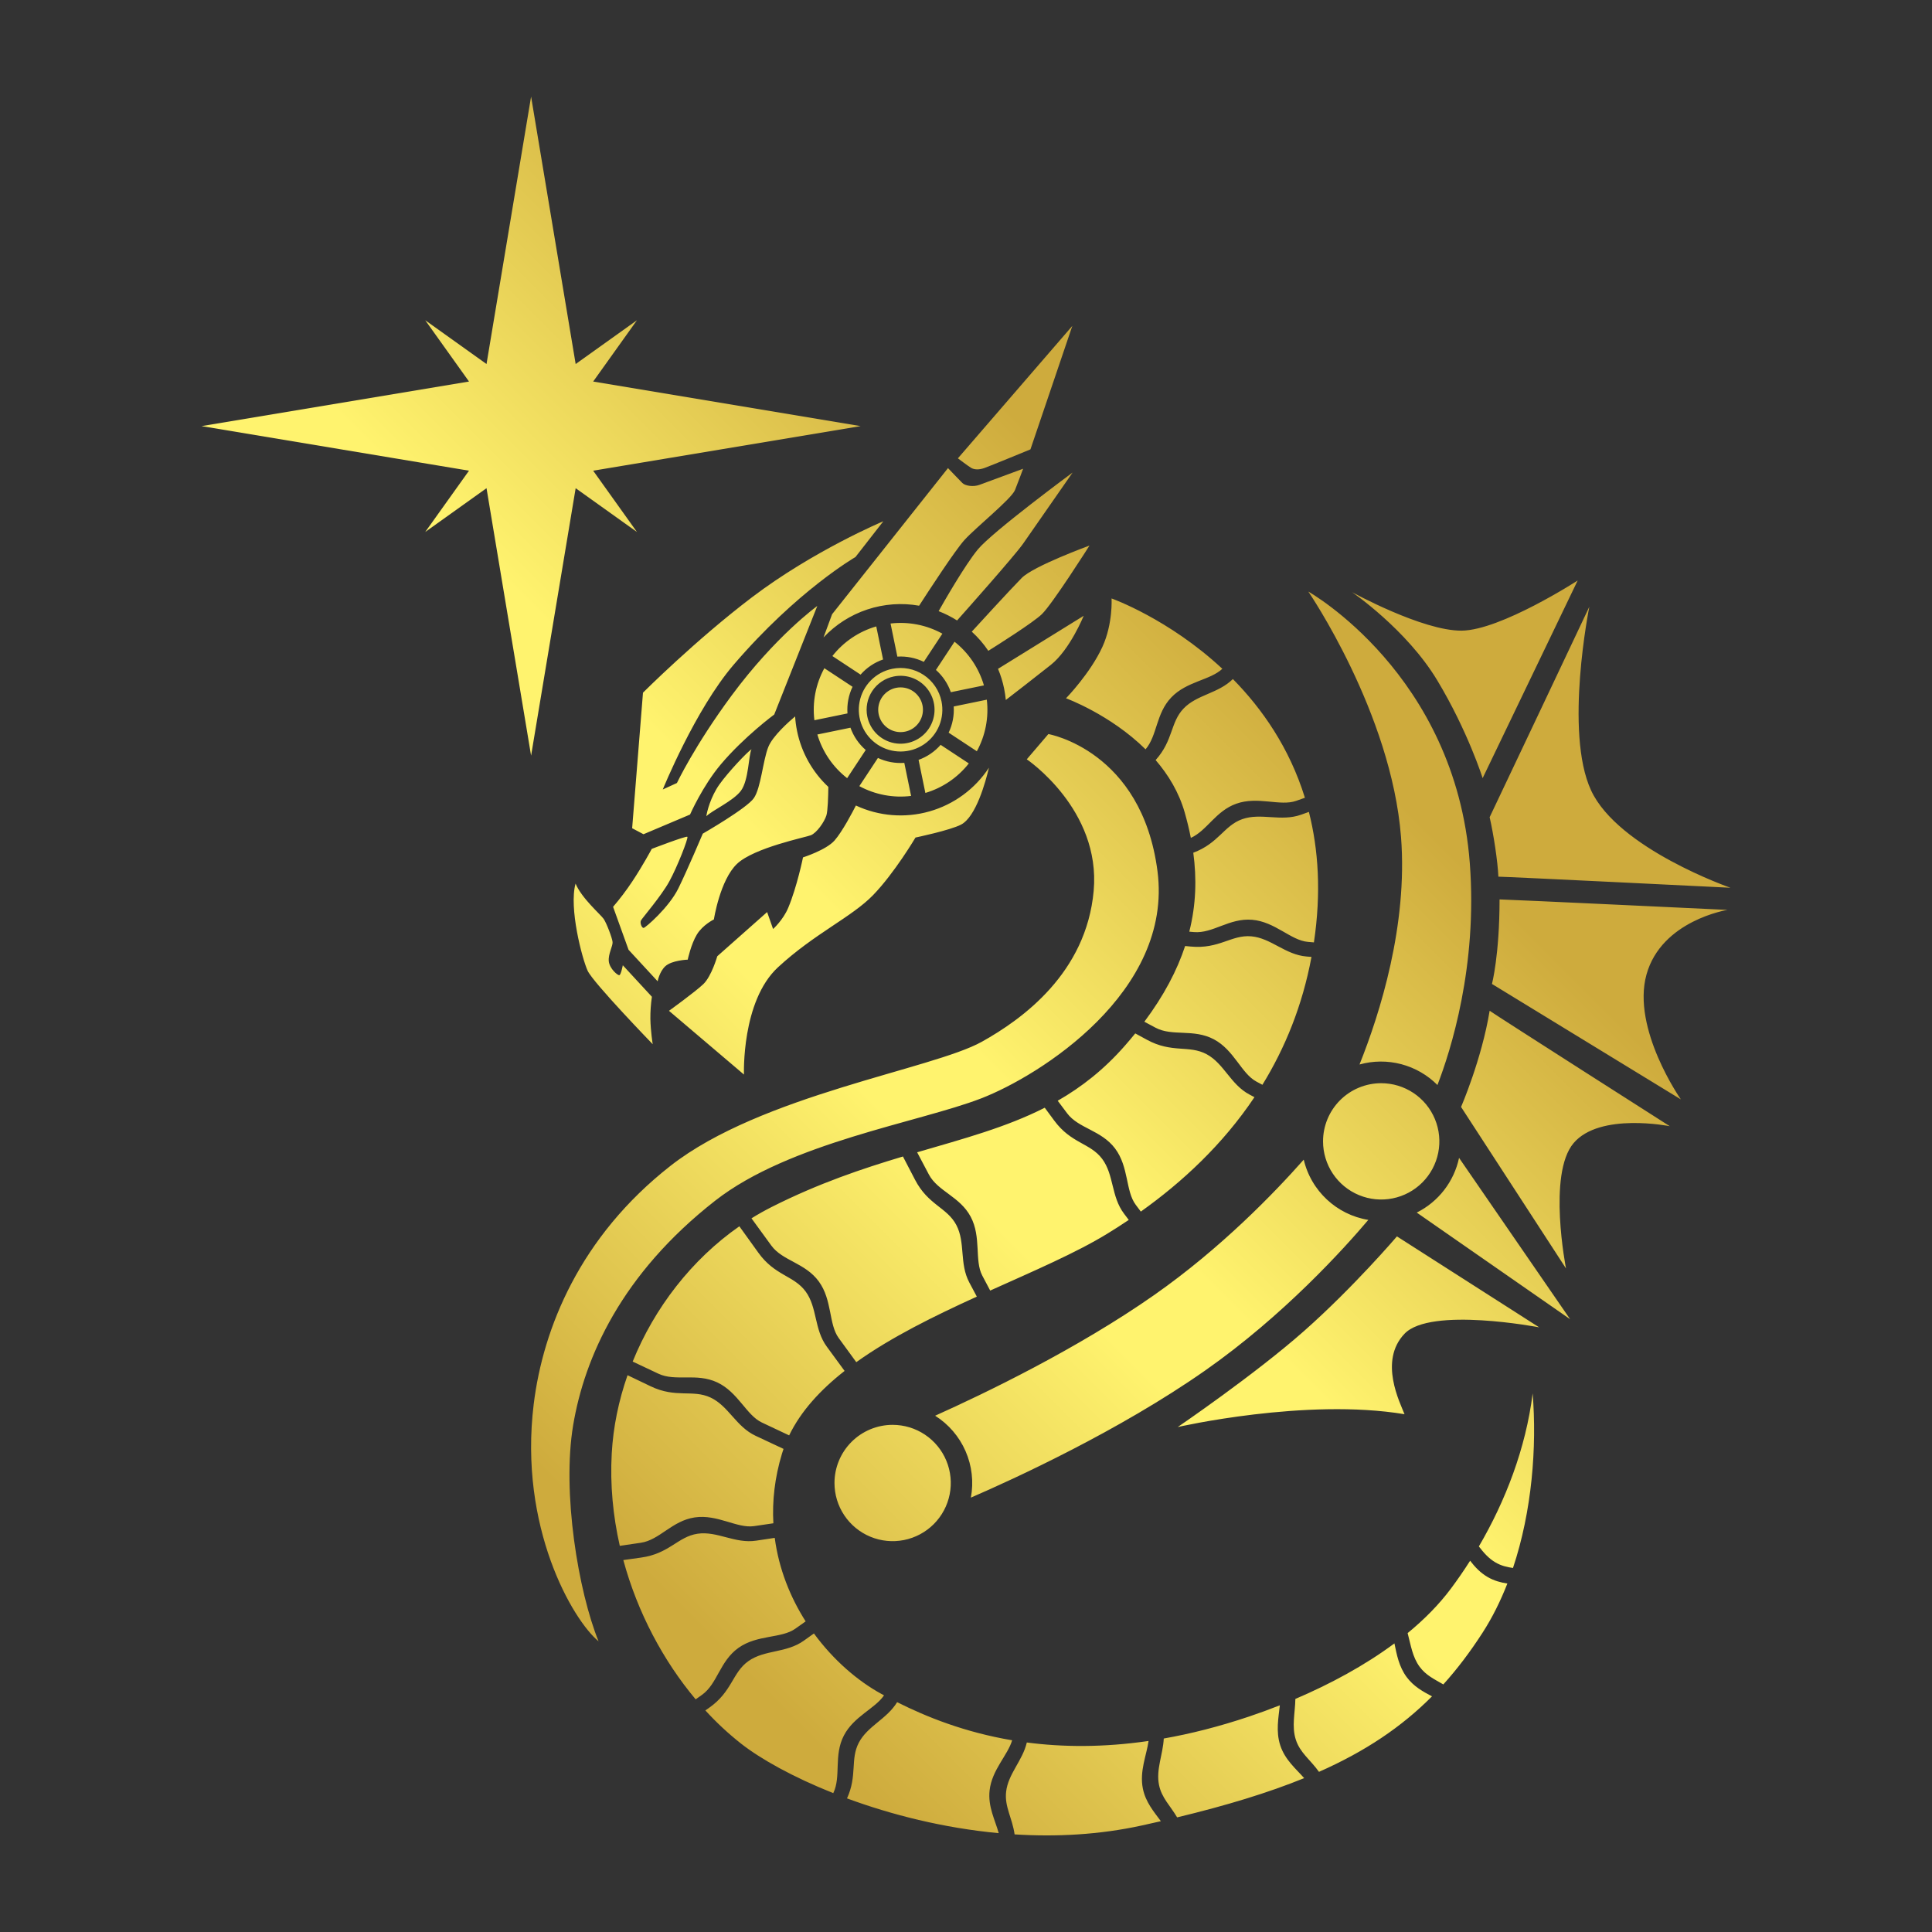 <svg width="1000" height="1000" viewBox="0 0 1000 1000" fill="none" xmlns="http://www.w3.org/2000/svg">
<rect x="0" y="0" width="1000" height="1000" fill="#333333" stroke="none"/>
<g clip-path="url(#clip0_213_4207)">
<path fill-rule="evenodd" clip-rule="evenodd" d="M307.025 197.485L445.448 220.556L307.025 243.628L329.683 275.349L297.961 252.689L274.892 391.112L251.821 252.689L220.101 275.347L242.758 243.626L104.335 220.555L242.758 197.484L220.101 165.764L251.821 188.422L274.892 50L297.961 188.422L329.683 165.764L307.025 197.485ZM775.561 453.765C775.216 445.93 773.109 431.973 771.035 422.986C772.764 419.527 822.635 314.048 822.635 314.048C822.635 314.048 809.54 378.913 823.541 409.104C837.542 439.294 895.664 459.498 895.664 459.498C895.664 459.498 779.71 453.765 775.561 453.765ZM743.877 352.071C728.017 325.75 699.817 306.504 699.817 306.504C699.817 306.504 736.32 326.605 756.55 326.42C776.781 326.236 816.602 300.469 816.602 300.469L767.414 402.767C767.414 402.767 759.734 378.39 743.877 352.071ZM760.774 446.824C764.836 500.209 750.844 543.952 744.022 561.605C738.848 556.409 732.384 552.685 725.294 550.818C718.204 548.95 710.744 549.006 703.682 550.979C714.231 524.614 728.726 478.88 725.167 433.245C720.148 368.907 677.185 306.201 677.185 306.201C677.185 306.208 753.32 348.868 760.774 446.824ZM639.909 415.992C629.208 419.787 624.78 429.896 616.376 433.689C615.521 429.305 614.458 424.939 613.218 420.584C610.217 410.04 604.695 401.011 598.154 393.411C607.31 383.237 605.726 373.96 612.592 366.756C619.527 359.483 630.504 359.023 638.142 351.469C653.297 366.865 667.414 387.063 675.421 412.925C673.951 413.443 672.444 413.975 670.899 414.52C662.54 417.468 651.154 412.006 639.909 415.992ZM592.942 387.843C574.584 369.742 551.772 361.429 551.772 361.429C551.772 361.429 564.367 348.479 570.629 334.759C576.102 322.758 575.349 309.759 575.349 309.759C575.349 309.759 604.728 320.152 632.684 346.163C626.402 352.109 614.223 352.603 606.216 361.025C598.255 369.399 599.057 380.667 592.942 387.843ZM539.195 317.963C534.578 322.342 516.908 333.511 511.553 336.862C509.106 333.225 506.231 329.897 502.988 326.948C504.887 324.869 523.047 305.012 528.857 299.139C534.989 292.941 563.923 282.383 563.923 282.383C563.923 282.383 544.655 312.786 539.195 317.963ZM495.383 321.149C492.364 319.238 489.166 317.626 485.834 316.335C488.223 312.101 499.345 292.6 506.113 284.404C513.726 275.185 555.18 244.587 555.18 244.587C555.18 244.587 534.308 274.64 529.533 281.44C525.106 287.746 499.147 316.926 495.383 321.149ZM509.42 242.284C506.631 243.255 504.205 243.109 502.612 242.143C501.019 241.176 495.803 237.233 495.803 237.233L555.037 168.683L533.359 232.596C533.359 232.596 512.206 241.313 509.42 242.284ZM506.941 250.963C509.969 249.835 529.564 242.618 529.564 242.618C529.564 242.618 527.182 249.078 525.361 253.648C523.539 258.218 505.093 273.003 499.2 279.505C494.285 284.925 480.262 306.485 475.731 313.51C466.768 311.922 457.55 312.593 448.911 315.462C440.272 318.331 432.484 323.307 426.251 329.941L430.692 317.92L490.679 242.29C490.679 242.29 496.568 248.468 498.119 250.003C499.67 251.539 503.913 252.091 506.941 250.963V250.963ZM379.697 344.111C359.803 367.343 343.049 408.636 343.049 408.636L350.37 405.283C350.37 405.283 359.599 385.806 378.658 360.037C401.483 329.172 423.036 313.639 423.036 313.639L400.745 369.828C400.745 369.828 385.089 381.385 373.046 395.694C363.622 406.889 357.167 421.606 357.167 421.606L333.074 431.795L327.198 428.688L332.806 358.529C332.806 358.529 359.931 331.389 389.159 309.203C421.133 284.932 457.21 269.808 457.21 269.808L442.787 288.324C442.787 288.324 412.632 305.65 379.697 344.111ZM365.611 422.483C365.863 420.191 367.869 412.345 372.389 405.995C376.909 399.645 386.759 389.223 388.983 387.797C387.416 390.972 387.583 403.72 383.534 409.249C379.669 414.524 368.546 419.481 365.611 422.483V422.483ZM337.352 439.38C337.352 439.38 355.176 432.524 355.785 433.129C356.393 433.733 350.566 448.742 346.378 456.319C342.19 463.895 332.445 475.149 331.771 476.424C331.096 477.698 332.206 480.354 333.131 480.297C334.056 480.24 346.231 469.739 351.098 459.861C355.694 450.524 363.767 431.487 363.765 431.487C363.763 431.487 386.5 418.429 390.183 413.12C393.87 407.803 394.867 393.668 397.675 386.626C399.945 380.939 408.383 373.484 411.547 370.823C411.711 373.362 412.049 375.887 412.56 378.379C414.82 389.466 420.479 399.573 428.749 407.295C428.688 412.158 428.472 419.736 427.749 422.037C426.657 425.513 422.689 431.134 419.696 432.318C416.952 433.403 390.339 438.771 381.506 447.103C372.673 455.435 369.504 475.903 369.504 475.903C369.504 475.903 363.741 478.68 360.689 483.727C357.637 488.774 355.965 496.713 355.965 496.713C355.965 496.713 347.661 496.999 344.302 500.183C341.291 503.035 340.399 507.921 340.399 507.921L325.339 491.609L317.33 469.373C320.91 465.206 324.227 460.821 327.262 456.242C332.63 448.195 337.352 439.38 337.352 439.38ZM320.593 504.746C321.432 504.493 322.364 499.613 322.364 499.613L337.424 515.928C336.866 519.702 336.602 523.513 336.633 527.327C336.745 533.746 337.848 540.485 337.848 540.485C337.848 540.485 306.988 508.626 304.151 502.432C301.314 496.238 294.375 469.928 297.913 457.342C301.033 464.912 310.947 473.413 312.45 475.613C313.953 477.812 316.889 485.535 317.071 487.603C317.253 489.671 314.733 493.749 315.111 497.554C315.489 501.36 319.756 504.999 320.593 504.746ZM497.433 426.818C491.749 429.782 473.855 433.511 473.855 433.511C473.855 433.511 463.024 451.823 451.937 463.277C440.849 474.731 421.687 483.107 402.679 500.668C383.67 518.229 385.078 556.191 385.078 556.191L346.257 523.194C346.257 523.194 359.814 513.427 364.057 509.369C368.3 505.311 371.262 494.951 371.262 494.951L397.062 472.088L400.15 480.857C400.15 480.857 405.339 476.206 407.998 469.84C412.551 458.946 415.636 443.785 415.636 443.785C415.636 443.785 427.626 439.966 431.962 435.033C436.042 430.391 441.432 420.041 443.009 416.935C454.924 422.492 468.442 423.573 481.089 419.979C493.735 416.385 504.665 408.357 511.876 397.364C510.125 404.797 505.166 422.781 497.433 426.818ZM505.612 388.845L491.015 379.227C493.034 375.007 493.939 370.341 493.643 365.672L510.777 362.152C511.867 371.37 510.062 380.699 505.612 388.845ZM509.279 354.759L492.151 358.279C490.609 353.841 487.953 349.874 484.437 346.758L494.061 332.155C501.361 337.923 506.681 345.824 509.279 354.759ZM487.776 327.98L478.159 342.573C473.906 340.501 469.189 339.566 464.468 339.859L460.948 322.731C470.219 321.639 479.6 323.474 487.776 327.98ZM501.461 395.144C495.731 402.449 487.871 407.79 478.97 410.428L475.45 393.307C479.858 391.732 483.789 389.054 486.869 385.529L501.461 395.144ZM487.319 363.016C488.179 367.205 487.778 371.554 486.166 375.515C484.553 379.475 481.803 382.869 478.263 385.266C474.722 387.664 470.55 388.957 466.274 388.984C461.998 389.01 457.81 387.768 454.24 385.415C450.67 383.062 447.878 379.702 446.217 375.762C444.556 371.822 444.1 367.478 444.908 363.279C445.716 359.08 447.751 355.214 450.755 352.172C453.76 349.129 457.599 347.046 461.787 346.185C467.405 345.031 473.251 346.156 478.039 349.312C482.827 352.469 486.166 357.398 487.319 363.016ZM448.918 370.908C449.618 374.314 451.313 377.436 453.788 379.878C456.262 382.321 459.406 383.975 462.82 384.631C466.235 385.287 469.767 384.916 472.971 383.565C476.175 382.214 478.906 379.943 480.819 377.039C482.732 374.136 483.741 370.731 483.719 367.254C483.697 363.777 482.644 360.384 480.694 357.506C478.744 354.627 475.984 352.391 472.764 351.081C469.543 349.77 466.006 349.445 462.6 350.144C460.338 350.609 458.19 351.515 456.279 352.81C454.367 354.105 452.729 355.764 451.458 357.693C450.188 359.621 449.31 361.78 448.874 364.048C448.438 366.315 448.453 368.647 448.918 370.908ZM477.478 365.04C477.938 367.282 477.722 369.61 476.859 371.73C475.995 373.85 474.523 375.666 472.627 376.95C470.731 378.233 468.498 378.925 466.209 378.939C463.92 378.953 461.678 378.287 459.767 377.027C457.856 375.767 456.362 373.969 455.473 371.86C454.584 369.75 454.34 367.425 454.773 365.177C455.205 362.929 456.295 360.86 457.903 359.231C459.511 357.602 461.567 356.487 463.809 356.026C466.817 355.409 469.946 356.012 472.51 357.702C475.073 359.392 476.86 362.032 477.478 365.04ZM457.072 341.346C452.578 342.904 448.566 345.605 445.433 349.184L430.839 339.567C436.619 332.203 444.564 326.838 453.554 324.23L457.072 341.346ZM426.686 345.864L441.278 355.481C439.22 359.772 438.315 364.525 438.652 369.271L421.531 372.789C420.388 363.496 422.191 354.078 426.686 345.864ZM468.067 394.859L471.585 411.969C462.346 413.109 452.981 411.338 444.796 406.904L454.413 392.312C458.67 394.319 463.373 395.196 468.067 394.859ZM423.069 380.177L440.197 376.656C441.788 381.12 444.509 385.094 448.094 388.192L438.481 402.778C431.11 397.038 425.72 389.135 423.069 380.177ZM519.718 356.358C519.003 352.873 517.951 349.466 516.576 346.185L560.919 318.737C560.919 318.737 553.798 336.26 543.95 344.097C536.191 350.27 525.007 358.916 520.606 362.311C520.418 360.312 520.122 358.325 519.718 356.358ZM347.037 603.441C393.951 566.707 482.571 553.495 508.204 539.206C529.217 527.494 562.275 503.619 566.087 461.075C569.864 418.906 531.46 393.022 531.46 393.022L542.636 379.944C542.636 379.944 590.995 388.361 599.116 450.9C607.237 513.438 538.024 556.903 507.767 568.561C475.463 581.013 408.633 591.38 370.155 621.487C321.536 659.526 302.536 702.689 296.672 737.634C290.807 772.58 299.337 823.699 309.809 849.537C296.421 838.498 268.412 790.527 276.255 726.734C281.073 687.554 300.123 640.172 347.037 603.441ZM324.814 711.801C328.637 713.627 332.599 715.528 336.642 717.479C349.94 723.897 358.511 718.995 367.828 723.392C377.14 727.784 380.998 738.46 391.099 743.169C396.441 745.661 401.325 747.953 405.557 749.946C405.274 750.756 405.005 751.569 404.757 752.391C400.954 764.926 399.657 777.016 400.295 788.448C397.166 788.907 393.81 789.402 390.273 789.92C381.501 791.21 371.379 783.66 359.577 785.414C347.776 787.167 341.434 797.099 331.694 798.531C327.989 799.076 324.348 799.61 320.802 800.133C317.291 784.671 315.737 768.572 316.634 752.325C317.39 738.636 320.206 724.96 324.814 711.801ZM361.069 793.856C371.258 792.359 380.381 799.114 391.4 797.442C394.779 796.93 397.992 796.449 401.002 795.998C403.129 812.089 409.035 826.709 417 839.223C415.278 840.444 413.488 841.713 411.632 843.028C404.401 848.152 391.954 846.017 382.229 852.929C372.504 859.842 371.359 871.571 363.326 877.264C362.234 878.04 361.148 878.81 360.069 879.573C343.407 859.699 330.006 834.736 322.63 807.481C325.636 807.057 328.708 806.628 331.826 806.198C346.453 804.183 350.878 795.354 361.069 793.856ZM387.388 859.776C395.788 853.823 406.983 855.707 416.047 849.22C417.853 847.928 419.599 846.681 421.285 845.478C431.419 859.312 443.983 870.085 456.191 876.759C456.646 877.008 457.106 877.257 457.573 877.508C452.849 884.431 441.946 888.373 436.796 898.296C431.392 908.702 435.477 919.465 431.302 928.12C410.36 919.794 393.652 910.41 383.534 902.471C376.931 897.262 370.765 891.522 365.097 885.308C365.703 884.886 366.311 884.463 366.92 884.038C379.045 875.607 378.983 865.733 387.388 859.776ZM464.354 881.043C479.427 888.619 499.167 896.589 523.884 900.768C521.562 908.584 513.412 916.024 512.219 926.716C511.274 935.197 515.086 942.046 516.932 948.838C488.22 946.175 461.163 939.236 438.413 930.844C443.831 918.964 440.015 910.667 444.51 902.034C449.023 893.374 458.984 889.834 464.354 881.043ZM531.482 901.908C549.884 904.321 570.851 904.567 594.496 901.122C593.483 908.441 589.725 916.749 591.545 925.773C592.968 932.826 597.257 937.741 600.865 942.65C597.62 943.395 594.315 944.136 590.951 944.874C568.97 949.684 546.676 950.831 525.154 949.477C523.926 940.822 519.887 935.188 520.762 927.43C521.814 918.115 529.252 911.398 531.482 901.908ZM602.362 899.854C616.2 897.415 630.909 893.724 646.522 888.477C651.747 886.721 657.076 884.781 662.444 882.663C661.749 889.057 660.315 896.171 662.639 903.33C665.08 910.851 670.668 915.411 675.041 920.359C656.434 927.937 634.833 934.509 609.283 940.668C605.649 934.527 601.237 930.53 599.899 923.846C598.288 915.797 601.944 908.155 602.362 899.854ZM670.479 879.362C688.35 871.736 706.257 862.131 721.755 850.622C722.934 856.37 724.09 862.665 728.083 868.044C731.713 872.94 736.555 875.572 741.205 878.029C725.325 893.981 706.598 906.527 682.709 917.105C678.222 910.803 672.933 907.318 670.716 900.458C668.499 893.598 670.356 886.585 670.479 879.362ZM734.824 862.749C731.047 857.642 730.227 851.411 728.59 845.291C737.133 838.278 744.738 830.627 750.925 822.352C754.364 817.751 757.715 812.897 760.934 807.833C763.388 811.03 766.227 814.079 770.033 816.283C773.377 818.219 776.809 819.124 780.208 819.634C776.682 828.676 772.413 837.282 767.319 845.168C760.982 854.986 754.309 863.825 747.06 871.852C742.415 869.149 738.087 867.161 734.824 862.749ZM765.456 800.432C779.141 777.058 789.76 749.726 793.298 721.223C795.526 749.012 792.964 782.1 783.12 811.579C780.026 811.148 777.071 810.458 774.12 808.747C770.543 806.668 767.93 803.656 765.456 800.432ZM726.977 690.349C713.499 704.484 724.732 726.154 726.977 731.992C675.775 723.46 609.591 738.632 609.591 738.632C609.591 738.632 649.432 711.522 675.074 688.84C700.716 666.157 723.053 639.955 723.053 639.955L796.683 687.029C796.683 687.029 740.455 676.214 726.977 690.349ZM714.906 560.664C720.859 560.664 726.68 562.429 731.63 565.736C736.581 569.044 740.44 573.745 742.718 579.246C744.997 584.746 745.593 590.799 744.432 596.638C743.271 602.478 740.404 607.842 736.194 612.052C731.985 616.262 726.621 619.129 720.781 620.291C714.942 621.452 708.889 620.856 703.389 618.578C697.888 616.3 693.186 612.442 689.879 607.491C686.571 602.541 684.805 596.721 684.805 590.767C684.805 582.784 687.977 575.127 693.621 569.482C699.266 563.837 706.922 560.665 714.906 560.664ZM682.735 616.49C683.344 617.25 683.979 617.988 684.641 618.703C684.656 618.72 684.671 618.738 684.689 618.756C685.35 619.47 686.037 620.16 686.75 620.828C686.765 620.841 686.781 620.856 686.796 620.872C687.51 621.537 688.247 622.178 689.006 622.794C689.022 622.807 689.037 622.818 689.05 622.829C689.815 623.447 690.6 624.036 691.406 624.598L691.445 624.624C692.254 625.187 693.085 625.72 693.937 626.224C693.947 626.231 693.957 626.237 693.968 626.242C694.823 626.749 695.697 627.225 696.591 627.668C696.598 627.673 696.606 627.676 696.613 627.679C697.51 628.125 698.425 628.538 699.358 628.918L699.371 628.925C700.307 629.305 701.259 629.653 702.227 629.966C702.23 629.966 702.232 629.968 702.234 629.968C703.205 630.282 704.191 630.56 705.192 630.801V630.803C706.194 631.045 707.209 631.249 708.239 631.416C695.748 646.18 664.423 680.903 623.811 709.355C579.018 740.737 524.343 765.72 502.522 775.168C504.032 767.062 503.076 758.689 499.778 751.131C496.48 743.574 490.993 737.179 484.024 732.772C509.598 721.295 557.5 698.259 597.468 670.26C632.086 646.008 659.803 617.218 674.81 600.235C674.924 600.716 675.047 601.193 675.177 601.665L675.203 601.771C675.337 602.25 675.478 602.725 675.625 603.197C675.628 603.204 675.631 603.212 675.634 603.219C675.781 603.682 675.935 604.144 676.1 604.601C676.109 604.627 676.117 604.656 676.128 604.684C676.295 605.148 676.469 605.609 676.653 606.066C676.658 606.079 676.663 606.092 676.669 606.104C676.849 606.552 677.037 606.997 677.231 607.437C677.24 607.457 677.249 607.477 677.258 607.499C677.458 607.947 677.665 608.392 677.88 608.833C677.888 608.85 677.897 608.866 677.906 608.883C678.119 609.316 678.337 609.745 678.565 610.169C678.572 610.182 678.578 610.193 678.585 610.206C678.816 610.637 679.054 611.064 679.301 611.489C679.312 611.507 679.325 611.527 679.336 611.544C679.58 611.964 679.832 612.378 680.092 612.788C680.095 612.79 680.096 612.793 680.097 612.797C680.36 613.21 680.631 613.621 680.907 614.025C680.923 614.045 680.936 614.064 680.949 614.084C681.503 614.888 682.084 615.671 682.692 616.433C682.705 616.451 682.72 616.47 682.735 616.49ZM616.332 489.934C631.032 491.332 637.364 483.756 647.628 484.637C657.887 485.52 665.214 494.19 676.322 495.094C677.168 495.164 678.002 495.233 678.824 495.3C674.122 520.549 665.124 542.467 653.42 561.486C652.407 560.946 651.375 560.394 650.326 559.832C642.506 555.657 638.854 543.567 628.32 537.96C617.787 532.353 606.785 536.576 598.099 531.935C596.152 530.894 594.225 529.864 592.318 528.846C602.487 515.238 609.274 502.237 613.418 489.657C614.385 489.75 615.356 489.842 616.332 489.934ZM587.607 534.893C589.596 535.971 591.61 537.067 593.65 538.18C606.611 545.253 615.416 540.783 624.504 545.637C633.585 550.489 636.907 561.343 646.76 566.551C647.623 567.006 648.469 567.454 649.306 567.896C632.926 592.347 612.071 611.749 590.49 627.112C589.633 625.969 588.758 624.802 587.864 623.609C582.545 616.517 584.349 604.019 577.177 594.48C570.005 584.942 558.252 584.116 552.343 576.236C550.697 574.041 549.074 571.875 547.472 569.739C559.82 562.664 571.396 553.629 582.252 541.24C584.12 539.109 585.905 536.993 587.607 534.893ZM545.67 580.011C554.422 591.905 564.292 591.58 570.471 599.822C576.647 608.059 575.065 619.301 581.791 628.188C582.628 629.291 583.445 630.373 584.243 631.432C580.501 633.95 576.754 636.354 573.002 638.643C556.891 648.491 535.121 657.825 512.52 667.996C511.23 665.557 509.863 662.971 508.437 660.269C504.296 652.431 508.035 640.37 502.448 629.828C496.86 619.285 485.379 616.622 480.78 607.916C478.708 603.992 476.674 600.143 474.712 596.425C498.829 589.372 520.773 583.507 540.757 573.356C542.37 575.535 544.007 577.754 545.67 580.011ZM467.359 598.598C469.379 602.463 471.471 606.484 473.598 610.599C480.376 623.717 490.176 624.941 494.986 634.051C499.796 643.154 496.471 654.009 501.723 663.839C503.078 666.381 504.372 668.811 505.603 671.127C483.676 681.123 461.433 692.026 443.212 705.055C440.522 701.366 437.444 697.139 434.091 692.538C428.87 685.372 430.845 672.901 423.805 663.266C416.765 653.631 405.023 652.642 399.222 644.683C395.68 639.821 392.228 635.083 388.965 630.603C392.376 628.487 395.876 626.521 399.466 624.706C423.788 612.438 446.373 604.88 467.359 598.598ZM462.027 737.5C467.98 737.5 473.8 739.266 478.75 742.573C483.7 745.881 487.558 750.582 489.836 756.082C492.114 761.582 492.71 767.634 491.549 773.473C490.387 779.312 487.52 784.675 483.311 788.885C479.101 793.094 473.738 795.961 467.899 797.123C462.06 798.284 456.008 797.688 450.508 795.41C445.008 793.131 440.307 789.273 436.999 784.323C433.692 779.373 431.926 773.554 431.926 767.601C431.926 763.648 432.705 759.734 434.217 756.082C435.73 752.43 437.947 749.111 440.742 746.316C443.537 743.521 446.856 741.304 450.508 739.791C454.16 738.279 458.074 737.5 462.027 737.5ZM408.462 742.952L394.325 736.283C386.307 732.501 382.057 720.61 371.258 715.534C360.458 710.458 349.681 715.222 340.775 711.019C336.213 708.868 331.753 706.763 327.475 704.746C338.734 676.922 358.028 651.912 382.69 634.732C385.823 639.065 389.124 643.648 392.499 648.368C401.086 660.378 410.96 660.189 417.025 668.515C423.089 676.836 421.353 688.055 427.956 697.033C431.349 701.645 434.453 705.886 437.154 709.588C424.68 719.373 414.568 730.339 408.462 742.952ZM642.996 423.99C652.705 420.564 662.958 425.44 673.45 421.683C674.823 421.191 676.166 420.711 677.48 420.244C682.41 439.661 683.913 462.066 680.083 487.785C679.055 487.698 678.016 487.607 676.955 487.515C668.121 486.757 660.003 477.085 648.113 476.078C636.224 475.072 627.773 483.285 617.962 482.442C617.163 482.374 616.367 482.303 615.572 482.235C619.103 468.208 619.441 454.675 617.646 441.368C630.761 436.479 633.515 427.336 642.996 423.99ZM755.206 599.314L812.677 682.804L733.306 627.626C738.848 624.855 743.695 620.87 747.486 615.969C751.278 611.068 753.916 605.375 755.206 599.314ZM810.566 656.551L756.247 572.962C756.247 572.962 766.952 548.226 771.035 523.17C776.416 526.884 864.28 582.92 864.28 582.92C864.28 582.92 828.074 575.641 814.488 591.672C800.902 607.703 810.566 656.551 810.566 656.551ZM772.241 509.29C772.241 509.29 776.165 494.3 776.165 465.534C783.588 465.72 894.154 470.965 894.154 470.965C894.154 470.965 859.98 476.371 852.208 504.463C844.437 532.555 870.013 569.04 870.013 569.04L772.241 509.29Z" fill="url(#paint0_linear_213_4207)"/>
</g>
<defs>
<linearGradient id="paint0_linear_213_4207" x1="104.334" y1="895.669" x2="895.666" y2="104.338" gradientUnits="userSpaceOnUse">
<stop stop-color="#CEAB3D"/>
<stop offset="0.196" stop-color="#CEAB3D"/>
<stop offset="0.426" stop-color="#FFF36E"/>
<stop offset="0.475" stop-color="#FFF36E"/>
<stop offset="0.696" stop-color="#CEAB3D"/>
<stop offset="1" stop-color="#CEAB3D"/>
</linearGradient>
<clipPath id="clip0_213_4207">
<rect width="900" height="900" fill="white" transform="translate(50 50)"/>
</clipPath>
</defs>
</svg>
